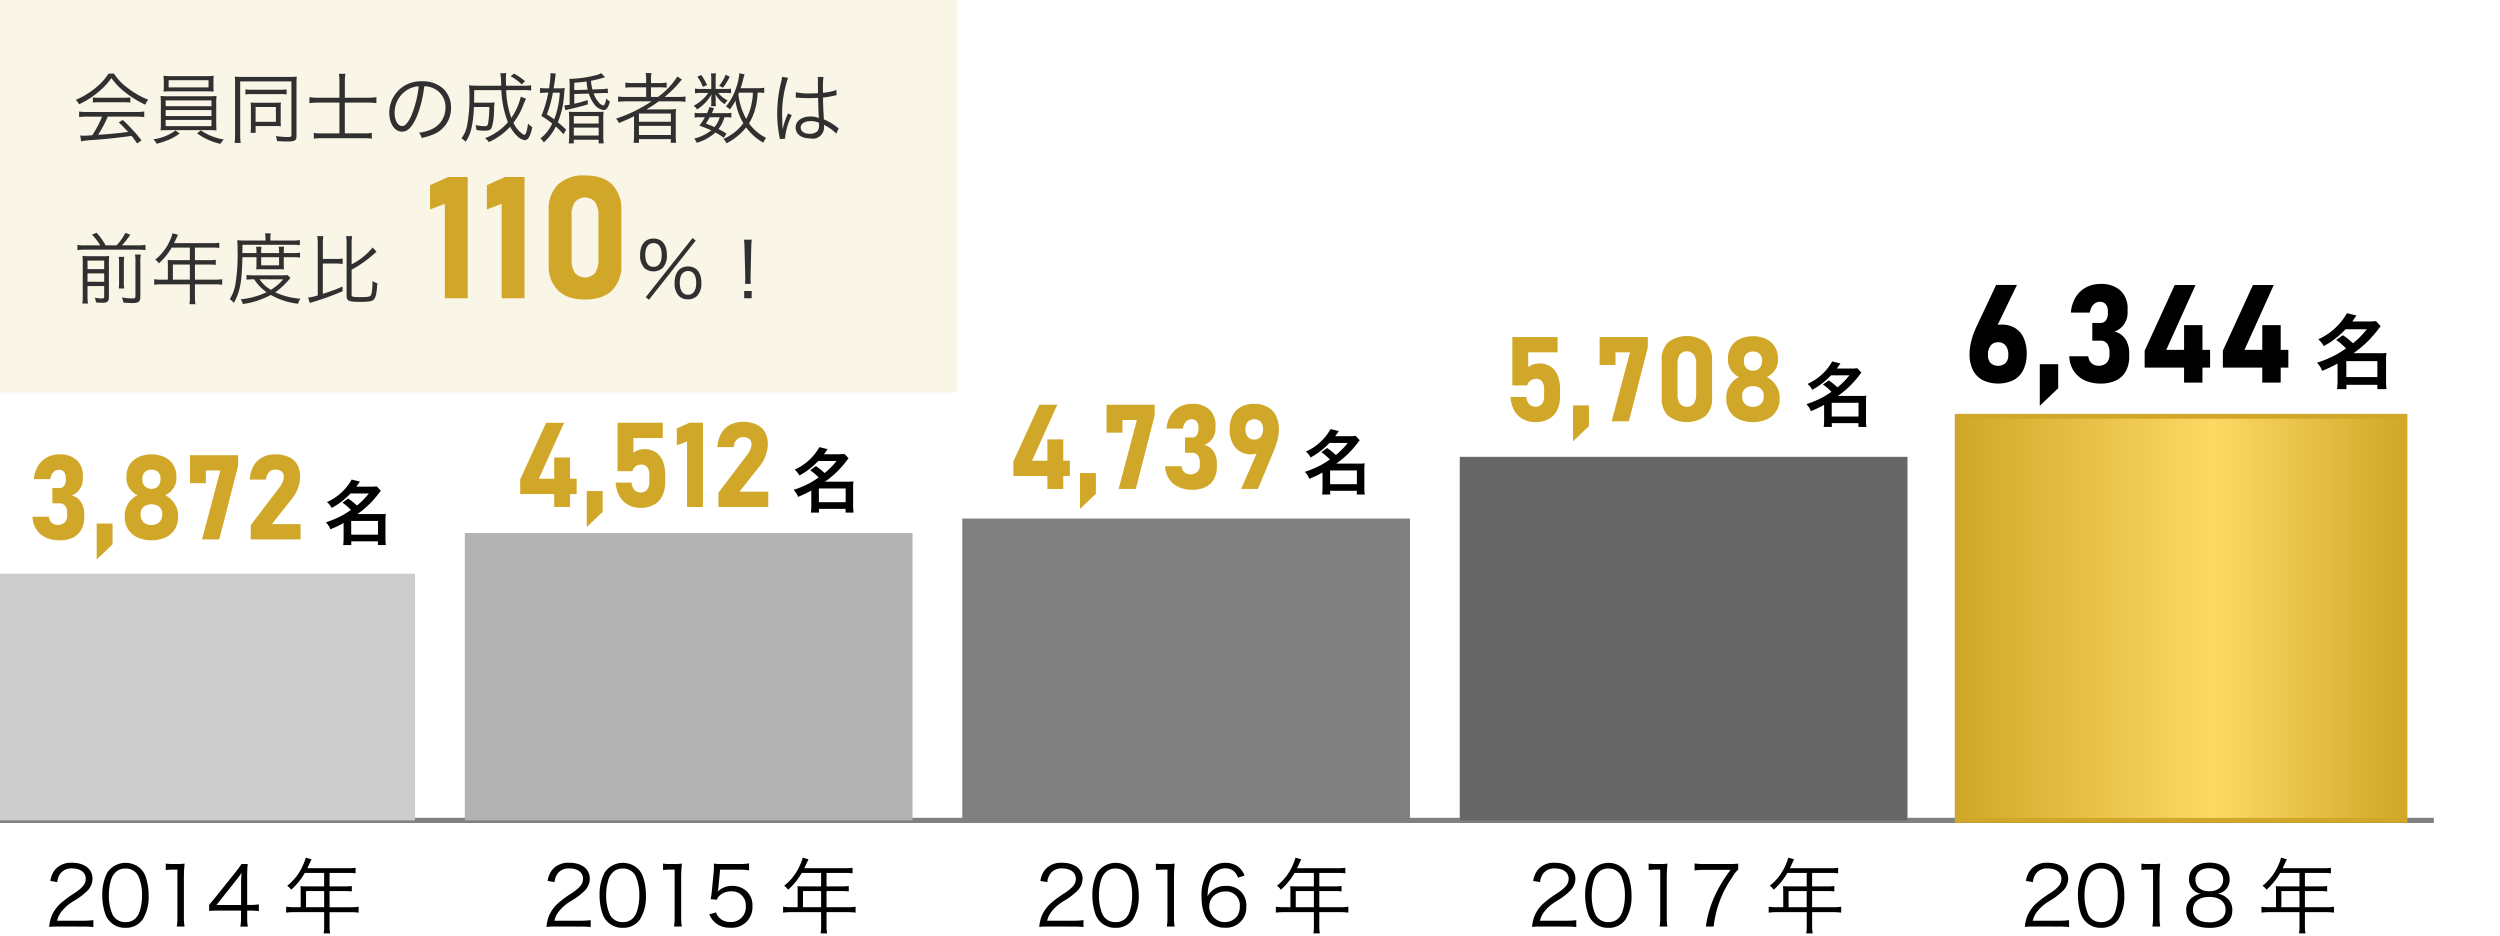 <svg xmlns="http://www.w3.org/2000/svg" xmlns:xlink="http://www.w3.org/1999/xlink" width="577" height="216" viewBox="35 0 577 216"><defs><style>.a,.f,.g{fill:none;}.b{clip-path:url(#a);}.c,.e{fill:#d0a728;}.c{opacity:0.11;}.d{fill:#303030;}.f{stroke:gray;}.f,.g,.h{stroke-miterlimit:10;}.f,.g{stroke-width:1.2px;}.g{stroke:#999;}.h{stroke:#d0a728;stroke-width:1.123px;fill:url(#b);}.i{fill:#666;}.j{fill:gray;}.k{fill:#b3b3b3;}.l{fill:#ccc;}</style><clipPath id="a" transform="translate(20.729 -14.135)"><rect class="a" width="576" height="240.527"/></clipPath><linearGradient id="b" x1="486.727" y1="142.714" x2="590.062" y2="142.714" gradientUnits="userSpaceOnUse"><stop offset="0" stop-color="#d0a728"/><stop offset="0.574" stop-color="#fdd964"/><stop offset="1" stop-color="#d0a728"/></linearGradient></defs><g class="b"><rect class="c" x="27.399" width="228.516" height="90.601"/><path class="d" d="M40.579,31.118a11.958,11.958,0,0,0,2.992,3.187,19.216,19.216,0,0,0,4.914,2.849,3.79,3.79,0,0,0-.694,1.14,24.484,24.484,0,0,1-4.95-3.1,14.789,14.789,0,0,1-2.85-3.045,15.4,15.4,0,0,1-2.671,2.92,19.556,19.556,0,0,1-4.807,3.134,3.569,3.569,0,0,0-.748-1.015,18.671,18.671,0,0,0,4.718-2.9,13.1,13.1,0,0,0,2.832-3.17Zm-6.018,9.936a15.308,15.308,0,0,0-2.031.107V39.879a15.318,15.318,0,0,0,2.031.107H45.529a15.142,15.142,0,0,0,2.031-.107v1.282a15.508,15.508,0,0,0-2.031-.107H39.137a26.862,26.862,0,0,1-2.226,4.2c2.457-.161,4.31-.339,6.944-.659-1.068-1.158-1.388-1.478-2.171-2.208l.925-.57a38.581,38.581,0,0,1,4.31,4.7l-.98.73c-.694-.979-.925-1.282-1.3-1.745-3.17.427-5.86.712-8.637.926a21.576,21.576,0,0,0-3.01.32L32.78,45.4a8.141,8.141,0,0,0,.907.054c.286,0,.286,0,1.888-.107a26.849,26.849,0,0,0,2.262-4.292ZM35.7,36.62a9.332,9.332,0,0,0,1.406.071h5.752a10.7,10.7,0,0,0,1.5-.071v1.193a11.031,11.031,0,0,0-1.5-.071H37.089a10.326,10.326,0,0,0-1.389.071Z" transform="translate(20.729 -14.135)"/><path class="d" d="M55.721,44.954a11.493,11.493,0,0,1-2.565,1.46,20.654,20.654,0,0,1-2.724.908,3.509,3.509,0,0,0-.8-1.032,10.983,10.983,0,0,0,5.146-2.048Zm-4.327-6.731a17.341,17.341,0,0,0-.072-1.941,20.065,20.065,0,0,0,2.013.071h8.9c.89,0,1.478-.018,2.012-.071a17.025,17.025,0,0,0-.071,1.941v4.149l.018.962v.3c0,.125.018.267.053.606a19.468,19.468,0,0,0-2.012-.072h-8.9a19.726,19.726,0,0,0-2.013.072,12.2,12.2,0,0,0,.072-1.87Zm12.144-4.2a8.623,8.623,0,0,0,.071,1.246c-.534-.036-1.193-.054-2.012-.054h-7.6c-.819,0-1.46.018-1.994.054a8.964,8.964,0,0,0,.071-1.246V32.9A10.212,10.212,0,0,0,52,31.616a14.48,14.48,0,0,0,2.03.09h7.55a14.639,14.639,0,0,0,2.03-.09,9.335,9.335,0,0,0-.071,1.282ZM52.5,38.65H63.075V37.3H52.5Zm0,2.28H63.075V39.541H52.5Zm0,2.315H63.075V41.82H52.5Zm.694-10.6v1.656H62.4V32.649Zm7.425,11.575a13.328,13.328,0,0,0,5.307,2.119,3.661,3.661,0,0,0-.766,1,14.491,14.491,0,0,1-5.4-2.422Z" transform="translate(20.729 -14.135)"/><path class="d" d="M68.529,33.415a13.771,13.771,0,0,0-.071-1.6,14.124,14.124,0,0,0,1.691.071H81.137a13.518,13.518,0,0,0,1.638-.071,13.931,13.931,0,0,0-.071,1.62V45.506c0,1.068-.356,1.282-2.173,1.282-.659,0-1.442-.036-2.314-.089a5.438,5.438,0,0,0-.268-1.157,18.091,18.091,0,0,0,2.742.213c.677,0,.837-.071.837-.392V32.917H69.705v12.3a11.066,11.066,0,0,0,.124,1.905H68.423a14.956,14.956,0,0,0,.106-1.905Zm2.387,1.336a7.28,7.28,0,0,0,1.442.088h6.624a7.3,7.3,0,0,0,1.443-.088v1.192a7.439,7.439,0,0,0-1.407-.088H72.34a7.869,7.869,0,0,0-1.424.088Zm8.138,7.5a9,9,0,0,0,.052,1.033,10.818,10.818,0,0,0-1.1-.053H73.266v1.566H72.108a14.015,14.015,0,0,0,.072-1.638V38.882a10.227,10.227,0,0,0-.054-1.087,11.86,11.86,0,0,0,1.193.054h4.488a12.622,12.622,0,0,0,1.3-.054,7.88,7.88,0,0,0-.052,1.069Zm-5.788,0h4.683V38.828H73.266Z" transform="translate(20.729 -14.135)"/><path class="d" d="M92.61,33.023a12.129,12.129,0,0,0-.125-1.852h1.5a12.424,12.424,0,0,0-.125,1.852v3.668h5.271a14.391,14.391,0,0,0,2.013-.124v1.371a14.114,14.114,0,0,0-2-.125H93.856v7.1h4.328a10.478,10.478,0,0,0,1.905-.106v1.335a12.791,12.791,0,0,0-1.905-.107H88.621a12.725,12.725,0,0,0-1.923.107V44.812a12.18,12.18,0,0,0,1.905.106H92.61v-7.1H87.82a16.445,16.445,0,0,0-2.137.125V36.567a15.885,15.885,0,0,0,2.137.124h4.79Z" transform="translate(20.729 -14.135)"/><path class="d" d="M110.44,41.107c-1.033,2.351-2.084,3.419-3.365,3.419-1.692,0-2.956-1.851-2.956-4.344A7.231,7.231,0,0,1,111.74,32.9a6.894,6.894,0,0,1,4.9,1.764,5.958,5.958,0,0,1,1.727,4.344,6.484,6.484,0,0,1-4.078,6.144,13.77,13.77,0,0,1-2.706.819,2.827,2.827,0,0,0-.623-1.193,10.678,10.678,0,0,0,2.974-.837,5.375,5.375,0,0,0,3.151-4.986,4.7,4.7,0,0,0-2.831-4.47,5.128,5.128,0,0,0-2.065-.445A26.731,26.731,0,0,1,110.44,41.107Zm-2.19-6.214a6.155,6.155,0,0,0-2.9,5.306c0,1.71.748,3.028,1.709,3.028.748,0,1.461-.837,2.226-2.582a24.451,24.451,0,0,0,1.62-6.589A5.63,5.63,0,0,0,108.25,34.893Z" transform="translate(20.729 -14.135)"/><path class="d" d="M135.679,36.923c-.054.089-.232.481-.535,1.193a16.265,16.265,0,0,1-2.369,4.345,6.388,6.388,0,0,0,1.8,2.368,1.68,1.68,0,0,0,.766.41c.285,0,.588-.926.8-2.564a4.915,4.915,0,0,0,.961.783,7.514,7.514,0,0,1-.641,2.172c-.285.57-.642.855-1.1.855a3.247,3.247,0,0,1-1.869-1.1,8.66,8.66,0,0,1-1.478-1.994,15.151,15.151,0,0,1-4.933,3.544,3.026,3.026,0,0,0-.872-.909,12.891,12.891,0,0,0,5.289-3.686,22.6,22.6,0,0,1-1.514-7.407h-6.268c0,1.549-.018,2.154-.035,2.9h3.4a8.854,8.854,0,0,0,1.336-.071,17.072,17.072,0,0,0-.125,1.994,13.2,13.2,0,0,1-.534,3.829c-.267.552-.658.712-1.655.712a10.658,10.658,0,0,1-1.871-.16,4.185,4.185,0,0,0-.213-1.157,9.267,9.267,0,0,0,2.1.284c.587,0,.73-.16.855-.944a26.459,26.459,0,0,0,.231-3.49h-3.561a24.8,24.8,0,0,1-.57,4.915,8.4,8.4,0,0,1-1.353,3.116,3.3,3.3,0,0,0-.945-.8,7.267,7.267,0,0,0,1.247-2.671,33.853,33.853,0,0,0,.588-7.479,11.671,11.671,0,0,0-.107-2.083,18.922,18.922,0,0,0,2.173.089h5.253a17.341,17.341,0,0,0-.178-2.885h1.371a7.689,7.689,0,0,0-.09,1.46c0,.321,0,.588.036,1.425h3.882a9.686,9.686,0,0,0,1.905-.107v1.211a14.545,14.545,0,0,0-1.994-.089H131.1a20.924,20.924,0,0,0,1.175,6.41,13.721,13.721,0,0,0,2.191-4.9Zm-.98-3.3a11.827,11.827,0,0,0-2.564-1.887l.765-.623a13.9,13.9,0,0,1,2.547,1.763Z" transform="translate(20.729 -14.135)"/><path class="d" d="M143.02,34.519a10.707,10.707,0,0,0,1.585-.071c-.036.267-.071.658-.142,1.531a19.805,19.805,0,0,1-1.443,6.375,24.772,24.772,0,0,1,1.906,1.709l-.606,1.069a16.826,16.826,0,0,0-1.762-1.781A12.25,12.25,0,0,1,139.779,47a3.528,3.528,0,0,0-.783-.907,9.351,9.351,0,0,0,2.725-3.455,22.41,22.41,0,0,0-2.511-1.745,26.009,26.009,0,0,0,1.6-5.378h-.391a13.344,13.344,0,0,0-1.5.089V34.43a8.9,8.9,0,0,0,1.567.089h.5a24.115,24.115,0,0,0,.339-3.152v-.356l1.229.107c-.054.285-.072.356-.143.944-.107.819-.179,1.335-.356,2.457Zm-1.139,1a27.958,27.958,0,0,1-1.389,5.022,16.743,16.743,0,0,1,1.674,1.139,12.978,12.978,0,0,0,.729-2.3,19.32,19.32,0,0,0,.571-3.864Zm4.932.321v2.226a22.306,22.306,0,0,0,3.1-.855l.019,1.015c-1.336.409-2.8.783-4.364,1.139-.338.072-.5.125-.8.214l-.268-1.139a7.084,7.084,0,0,0,1.247-.143V34.109a13.937,13.937,0,0,0-.071-1.762,27.2,27.2,0,0,0,6.125-.855,3.881,3.881,0,0,0,1.229-.481l.89.944a26.422,26.422,0,0,1-3.259.819A13.094,13.094,0,0,0,151,34.786l1.977-.071a9.231,9.231,0,0,0,1.548-.16l.054,1.086a5.466,5.466,0,0,0-.819-.036c-.267,0-.534,0-.7.018l-1.78.071a6.357,6.357,0,0,0,1.157,2.048,2.074,2.074,0,0,0,1.051.73c.16,0,.284-.124.392-.427a4.731,4.731,0,0,0,.338-1.193,2.734,2.734,0,0,0,.837.73c-.427,1.442-.82,1.959-1.514,1.959a3.415,3.415,0,0,1-2.315-1.639,7.986,7.986,0,0,1-1.068-2.172Zm-1.175,6.054a17.44,17.44,0,0,0-.072-1.976,18.75,18.75,0,0,0,1.924.053h4.166c1.033,0,1.336-.018,1.924-.053a16.909,16.909,0,0,0-.071,1.976V45.4a11.134,11.134,0,0,0,.106,1.834H152.44v-.855h-5.734v.855h-1.175a11.152,11.152,0,0,0,.107-1.834Zm1.068.748h5.734V40.93h-5.734Zm0,2.778h5.734V43.583h-5.734Zm3.205-10.595a12.292,12.292,0,0,1-.267-1.888c-1.05.143-1.5.2-2.831.285v1.71Z" transform="translate(20.729 -14.135)"/><path class="d" d="M158.892,37.528a15.268,15.268,0,0,0-1.959.107V36.407a12.3,12.3,0,0,0,1.976.106H163.4V34.288H160.53a13.791,13.791,0,0,0-1.924.088V33.2a12.072,12.072,0,0,0,1.942.107H163.4v-.623a10.955,10.955,0,0,0-.107-1.692h1.336a8.425,8.425,0,0,0-.107,1.692v.623h1.656a12.791,12.791,0,0,0,1.959-.107v1.175a12.6,12.6,0,0,0-1.906-.088h-1.709v2.225h1.6a17.135,17.135,0,0,0,4.487-4.719l1.051.695c-.214.232-.32.356-.552.641a25.068,25.068,0,0,1-3.454,3.383h2.92a12.481,12.481,0,0,0,1.905-.106v1.228a15.646,15.646,0,0,0-1.959-.107h-4.2c-1.014.73-1.816,1.247-2.867,1.888.944-.036,1.354-.036,1.853-.036h3.062c.855,0,1.318-.018,1.941-.071a13.757,13.757,0,0,0-.071,1.959v3.989a12.064,12.064,0,0,0,.089,1.834H169.1v-.837h-7.355v.837h-1.247a12.863,12.863,0,0,0,.108-1.834V42.23c0-.375,0-.837.017-1.283-1.015.534-1.994.962-3.49,1.585a3.834,3.834,0,0,0-.694-1.015,33.775,33.775,0,0,0,8.209-3.989Zm2.849,4.7h7.372V40.342h-7.372Zm0,3.062h7.372v-2.1h-7.372Z" transform="translate(20.729 -14.135)"/><path class="d" d="M181.8,34.662a6.265,6.265,0,0,0,1.193-.072v1.069a6.725,6.725,0,0,0-1.211-.072h-1.745a6.935,6.935,0,0,0,2.173,1.746,3.438,3.438,0,0,0-.694.854,6.935,6.935,0,0,1-2.138-2.315,8.437,8.437,0,0,1,.071,1.033v1a3.356,3.356,0,0,0,.072.748H178.36a3.241,3.241,0,0,0,.072-.73v-1a8.222,8.222,0,0,1,.071-1.033,9.753,9.753,0,0,1-3.348,3.508,3.29,3.29,0,0,0-.783-.855,10.074,10.074,0,0,0,2.635-2.03,6.483,6.483,0,0,0,.713-.926h-1.639a7.291,7.291,0,0,0-1.406.089v-1.1a7.383,7.383,0,0,0,1.442.09h2.315V32.275a6.4,6.4,0,0,0-.089-1.193h1.193a6.048,6.048,0,0,0-.09,1.193v2.387Zm-.481,11.289a11.781,11.781,0,0,0-1.941-1.229,10.9,10.9,0,0,1-4.309,2.369,3.593,3.593,0,0,0-.57-.98,10.182,10.182,0,0,0,3.918-1.887c-.8-.374-1.282-.57-2.725-1.1a15.393,15.393,0,0,0,1.265-1.923h-1.087a5.886,5.886,0,0,0-1.264.089V40.164a5.655,5.655,0,0,0,1.264.089h1.585a7.833,7.833,0,0,0,.534-1.407l1.069.249c-.232.588-.3.766-.481,1.158h3.241a5.468,5.468,0,0,0,1.246-.089v1.122a6.067,6.067,0,0,0-1.282-.089h-.338a7,7,0,0,1-1.353,2.724,15.452,15.452,0,0,1,1.851,1.051Zm-5.2-14.513a12.427,12.427,0,0,1,1.335,2.351l-.962.392a8.957,8.957,0,0,0-1.281-2.333Zm1.977,9.759c-.285.5-.464.765-.908,1.46.96.374,1.3.5,1.976.819a5.75,5.75,0,0,0,1.211-2.279Zm4.593-9.367a13.462,13.462,0,0,1-1.548,2.546l-.891-.445a8.511,8.511,0,0,0,1.478-2.546Zm7.96,3.775a7.214,7.214,0,0,0-1.513-.089,16.122,16.122,0,0,1-.606,3.882A11.8,11.8,0,0,1,187.14,42.6a11.019,11.019,0,0,0,3.953,3.365,4.613,4.613,0,0,0-.659,1.1,12.516,12.516,0,0,1-3.954-3.526,13.965,13.965,0,0,1-4.523,3.668,3.53,3.53,0,0,0-.729-1,11.5,11.5,0,0,0,4.611-3.633,13.807,13.807,0,0,1-1.834-5.235,10.314,10.314,0,0,1-1.3,2.066,2.732,2.732,0,0,0-.89-.694,12.051,12.051,0,0,0,2.19-3.847,13.785,13.785,0,0,0,.908-3.829l1.211.267a11.078,11.078,0,0,0-.32,1.123c-.232.872-.357,1.371-.588,2.065h3.775a8.216,8.216,0,0,0,1.656-.106Zm-5.8-.089c-.072.16-.072.2-.16.392a15.341,15.341,0,0,0,1.8,5.662,12.351,12.351,0,0,0,1.335-3.988,12.282,12.282,0,0,0,.214-2.066Z" transform="translate(20.729 -14.135)"/><path class="d" d="M196.155,32.1a25.394,25.394,0,0,0-1.371,8.352c0,.623.035,1.674.071,2.493,0,.142,0,.178.018.5v.339l.071.017A15.869,15.869,0,0,1,196,40.663a2.563,2.563,0,0,0,.143-.357l.872.41a15.375,15.375,0,0,0-1.532,5.057,1.917,1.917,0,0,0,.036.356l-1.264.125c-.019-.16-.036-.25-.107-.659a28.305,28.305,0,0,1-.5-5.289,30.189,30.189,0,0,1,.926-7.318,8.61,8.61,0,0,0,.2-1.122Zm1.8,3.312a12.32,12.32,0,0,0,3.206.285c.694,0,1.175-.018,1.905-.053-.017-1.674-.017-1.674-.017-3.027a3.993,3.993,0,0,0-.054-.73h1.335a18.236,18.236,0,0,0-.124,2.8c0,.2,0,.481.018.873a12.129,12.129,0,0,0,3.081-.659l.052,1.211c-.035,0-.035,0-1.246.249a17.042,17.042,0,0,1-1.887.285c.017,1.763.053,2.671.2,5.039a12.937,12.937,0,0,1,2.974,1.745c.213.143.249.179.445.3l-.553,1.247a9.625,9.625,0,0,0-2.528-1.852,1.219,1.219,0,0,1-.178-.107,1.138,1.138,0,0,0-.16-.107,2.6,2.6,0,0,1,.035.463,2.609,2.609,0,0,1-3.187,2.707c-2.066,0-3.366-.98-3.366-2.529,0-1.478,1.407-2.528,3.383-2.528a5.022,5.022,0,0,1,1.977.356c-.053-.374-.124-2.048-.178-4.648-.8.036-1.354.053-2.03.053-.73,0-1.389-.017-2.012-.053a4.627,4.627,0,0,0-.57-.036,2.773,2.773,0,0,0-.3-.017.811.811,0,0,0-.178-.018h-.071Zm3.419,6.678c-1.389,0-2.3.588-2.3,1.478,0,.873.819,1.442,2.066,1.442a2.451,2.451,0,0,0,1.816-.623A2.083,2.083,0,0,0,203.3,43c0-.124-.018-.534-.018-.534A4.6,4.6,0,0,0,201.372,42.087Z" transform="translate(20.729 -14.135)"/><path class="d" d="M37.409,70.76A13.591,13.591,0,0,0,35.5,68.285l1.068-.427a14.1,14.1,0,0,1,2.067,2.9h2.546A12.056,12.056,0,0,0,43.2,67.876l1.14.427a19.457,19.457,0,0,1-1.924,2.457h3.65a11.629,11.629,0,0,0,1.782-.106v1.21a12.287,12.287,0,0,0-1.782-.106H33.919a12.775,12.775,0,0,0-1.78.106v-1.21a8.979,8.979,0,0,0,1.78.106ZM34.472,82.3a11.613,11.613,0,0,0,.106,1.888h-1.3a13.431,13.431,0,0,0,.089-1.923V74.785a15.514,15.514,0,0,0-.053-1.585,17.086,17.086,0,0,0,1.727.072h2.8a10.149,10.149,0,0,0,1.62-.072c-.035.409-.053.873-.053,1.887v7.551c0,1.068-.339,1.371-1.5,1.371-.374,0-.8-.018-1.477-.071a5.006,5.006,0,0,0-.286-1.1,8.356,8.356,0,0,0,1.549.178c.517,0,.623-.089.623-.463V80.163H34.472Zm3.845-6.054V74.286H34.472v1.959Zm0,2.921V77.242H34.472v1.924Zm4.63-5.752a8.917,8.917,0,0,0-.089,1.673V78.7a11.357,11.357,0,0,0,.072,2.012H41.684a15,15,0,0,0,.071-1.994V75.087a9.756,9.756,0,0,0-.09-1.673Zm3.829-.535a10.135,10.135,0,0,0-.107,1.924v7.71c0,1.247-.374,1.567-1.834,1.567-.606,0-1.193-.036-2.083-.107a4.463,4.463,0,0,0-.339-1.193,14.222,14.222,0,0,0,2.3.232c.694,0,.818-.072.818-.534V74.767a9.4,9.4,0,0,0-.106-1.888Z" transform="translate(20.729 -14.135)"/><path class="d" d="M53.014,75.177a10.04,10.04,0,0,0-.053-1.051c.374.036.766.053,1.264.053h3.864v-2.9H53.9a14.63,14.63,0,0,1-2.956,3.633,2.8,2.8,0,0,0-.854-.855,11.615,11.615,0,0,0,3.561-4.79,7.109,7.109,0,0,0,.446-1.3l1.263.356c-.071.142-.124.267-.231.481l-.677,1.442h8.833a9.378,9.378,0,0,0,1.6-.089v1.211a9.765,9.765,0,0,0-1.6-.089H59.265v2.9h3.222a9.533,9.533,0,0,0,1.585-.089v1.176a12.744,12.744,0,0,0-1.567-.072h-3.24v3.491h4.487a12,12,0,0,0,1.8-.107V79.86a12.865,12.865,0,0,0-1.8-.107H59.265v2.938a8.128,8.128,0,0,0,.124,1.656H57.982a7.926,7.926,0,0,0,.107-1.656V79.753H51.661a12.881,12.881,0,0,0-1.8.107V78.578a12.351,12.351,0,0,0,1.8.107h1.353Zm5.075,3.508V75.194H54.172v3.491Z" transform="translate(20.729 -14.135)"/><path class="d" d="M70.221,73.5c-.124,5.769-.516,7.871-1.977,10.56a3.578,3.578,0,0,0-.943-.873,9.457,9.457,0,0,0,1.264-3.223A42,42,0,0,0,69.1,71.74a20.454,20.454,0,0,0-.072-2.173c.57.054,1.14.089,1.834.089h4.683V69.14a5.768,5.768,0,0,0-.107-1.158h1.318a6.849,6.849,0,0,0-.089,1.158v.516h4.879a12.55,12.55,0,0,0,1.941-.106v1.175a13.213,13.213,0,0,0-1.851-.089h-11.4l-.018,1.905h3.241v-.285a7.322,7.322,0,0,0-.071-1.175h1.228a7.819,7.819,0,0,0-.071,1.157v.3H78.68v-.285a10.544,10.544,0,0,0-.072-1.175h1.229a7.035,7.035,0,0,0-.071,1.193v.267H81.9a9.323,9.323,0,0,0,1.62-.089v1.14A9.33,9.33,0,0,0,81.9,73.5H79.766v1.745a9.414,9.414,0,0,0,.053,1.068,9.593,9.593,0,0,0-1.158-.035H74.69a10.693,10.693,0,0,0-1.282.035,10.346,10.346,0,0,0,.054-1.068V73.5ZM81.3,78.311c-.214.231-.3.32-.606.676a16.084,16.084,0,0,1-2.884,2.6,15.754,15.754,0,0,0,5.8,1.478,4.372,4.372,0,0,0-.534,1.175,16.509,16.509,0,0,1-6.3-2.03,19.293,19.293,0,0,1-6.463,2.1,3.546,3.546,0,0,0-.5-1.1A18.14,18.14,0,0,0,75.8,81.587,10.982,10.982,0,0,1,72.928,78.6a11.041,11.041,0,0,0-1.763.089v-1.1a10.758,10.758,0,0,0,1.8.088h6.464a10.977,10.977,0,0,0,1.228-.053Zm-7.123.285a7.866,7.866,0,0,0,2.618,2.421A11.848,11.848,0,0,0,79.641,78.6Zm.374-3.223H78.68V73.5H74.548Z" transform="translate(20.729 -14.135)"/><path class="d" d="M88.781,81.943a38.6,38.6,0,0,0,4.541-1.673l.018,1.085A59.628,59.628,0,0,1,86.7,83.777a8.079,8.079,0,0,0-.926.3l-.392-1.264a11.01,11.01,0,0,0,2.226-.5V70.422a12.57,12.57,0,0,0-.107-1.78h1.39a11.582,11.582,0,0,0-.108,1.78V73.9h2.974a7.51,7.51,0,0,0,1.6-.107V75.07a9.132,9.132,0,0,0-1.6-.107H88.781Zm6.643.214c0,.481.284.552,2.012.552,1.656,0,2.155-.071,2.368-.356.285-.356.41-1.353.445-3.366a3.568,3.568,0,0,0,1.122.517c-.16,2.226-.339,3.152-.766,3.686-.374.48-1.1.623-3.187.623-2.636,0-3.152-.231-3.152-1.407V70.422a10.65,10.65,0,0,0-.107-1.78H95.53a12.42,12.42,0,0,0-.106,1.78v4.719a14.812,14.812,0,0,0,4.843-3.882l.908.962c-.284.249-.427.374-.658.57a25.008,25.008,0,0,1-5.093,3.579Z" transform="translate(20.729 -14.135)"/><path class="e" d="M122.215,82.976h-5.278v-21.8l-3.409,1.29v-5.6l4.18-1.887h4.507Z" transform="translate(20.729 -14.135)"/><path class="e" d="M135.33,82.976h-5.277v-21.8l-3.409,1.29v-5.6l4.179-1.887h4.507Z" transform="translate(20.729 -14.135)"/><path class="e" d="M143.053,81.156a7.835,7.835,0,0,1-2.138-5.845V62.581a7.806,7.806,0,0,1,2.147-5.864,8.577,8.577,0,0,1,6.23-2.09q4.1,0,6.24,2.08a7.821,7.821,0,0,1,2.138,5.874v12.73a7.8,7.8,0,0,1-2.148,5.864q-2.146,2.091-6.23,2.09Q145.191,83.265,143.053,81.156Zm8.589-4.064a5.478,5.478,0,0,0,.752-3.129V63.929a5.484,5.484,0,0,0-.752-3.13,3.082,3.082,0,0,0-4.7,0,5.492,5.492,0,0,0-.751,3.13V73.963a5.487,5.487,0,0,0,.751,3.129,3.08,3.08,0,0,0,4.7,0Z" transform="translate(20.729 -14.135)"/><path class="d" d="M162.987,75.978a4.117,4.117,0,0,1-.979-2.992c0-2.386,1.139-3.793,3.1-3.793,1.941,0,3.08,1.39,3.08,3.793a4.112,4.112,0,0,1-.978,2.992,3.181,3.181,0,0,1-4.221,0Zm.214-2.992c0,1.745.694,2.743,1.905,2.743,1.194,0,1.888-1,1.888-2.743,0-1.762-.677-2.742-1.888-2.742C163.878,70.244,163.2,71.241,163.2,72.986Zm10.9-3.9.748.57L164.056,83.314l-.748-.587Zm-3.152,13.338a4.112,4.112,0,0,1-.979-2.991c0-2.387,1.139-3.793,3.1-3.793s3.08,1.388,3.08,3.81a4.091,4.091,0,0,1-.979,2.974,2.964,2.964,0,0,1-2.1.8A2.9,2.9,0,0,1,170.947,82.424Zm.214-2.991c0,1.745.694,2.742,1.905,2.742,1.193,0,1.888-1,1.888-2.742,0-1.764-.677-2.743-1.888-2.743C171.838,76.69,171.161,77.688,171.161,79.433Z" transform="translate(20.729 -14.135)"/><path class="d" d="M186.231,79.646c.036-.552.036-.676.036-1.264v-.641l-.161-6.34c-.017-.747-.036-1.281-.107-1.958h1.764c-.054.677-.09,1.211-.108,1.958l-.142,6.34c-.018.748-.018.748-.018.819,0,.32.018.641.054,1.086Zm-.2,3.33V81.3h1.728v1.674Z" transform="translate(20.729 -14.135)"/><line class="f" x1="0.6" y1="189.342" x2="610.559" y2="189.342"/><line class="g" x1="0.6" y1="189.342" x2="0.6" y2="186.402"/><line class="f" x1="610.559" y1="189.342" x2="610.559" y2="186.402"/><line class="g" x1="0.6" y1="189.342" x2="0.6" y2="71.742"/><line class="g" x1="0.6" y1="189.342" x2="18.54" y2="189.342"/><line class="g" x1="0.6" y1="174.642" x2="18.54" y2="174.642"/><line class="g" x1="0.6" y1="159.942" x2="18.54" y2="159.942"/><line class="g" x1="0.6" y1="145.242" x2="18.54" y2="145.242"/><line class="g" x1="0.6" y1="130.542" x2="18.54" y2="130.542"/><line class="g" x1="0.6" y1="115.842" x2="18.54" y2="115.842"/><line class="g" x1="0.6" y1="101.142" x2="18.54" y2="101.142"/><line class="g" x1="0.6" y1="86.442" x2="18.54" y2="86.442"/><line class="g" x1="0.6" y1="71.742" x2="18.54" y2="71.742"/><rect class="h" x="486.727" y="96.086" width="103.334" height="93.257"/><rect class="i" x="371.911" y="105.435" width="103.334" height="83.908"/><rect class="j" x="257.095" y="119.679" width="103.334" height="69.663"/><rect class="k" x="142.279" y="123.016" width="103.334" height="66.326"/><rect class="l" x="27.463" y="132.424" width="103.334" height="56.918"/><path d="M27.716,227.984a13.6,13.6,0,0,0-2.09.095,8.724,8.724,0,0,1,.551-2.508,8.332,8.332,0,0,1,2.469-3.267,25.906,25.906,0,0,1,2.907-2.09c1.881-1.273,2.508-2.109,2.508-3.267,0-1.444-1.216-2.375-3.154-2.375a3.143,3.143,0,0,0-2.755,1.235,3.864,3.864,0,0,0-.665,1.919l-1.595-.266a5.166,5.166,0,0,1,1.2-2.736,4.853,4.853,0,0,1,3.818-1.463c2.868,0,4.711,1.444,4.711,3.686a3.969,3.969,0,0,1-1.12,2.7,15,15,0,0,1-3.229,2.45,10.354,10.354,0,0,0-2.737,2.337,5.333,5.333,0,0,0-1.083,2.2H33.51a16.573,16.573,0,0,0,2.317-.133v1.6a21.36,21.36,0,0,0-2.336-.114Z" transform="translate(20.729 -14.135)"/><path d="M39.742,226.92a4.717,4.717,0,0,1-1.139-1.748,13.117,13.117,0,0,1-.722-4.388,11.107,11.107,0,0,1,1.1-5.167,5.09,5.09,0,0,1,7.733-.988,4.786,4.786,0,0,1,1.139,1.748,13.078,13.078,0,0,1,.722,4.407,9.9,9.9,0,0,1-1.33,5.49,4.642,4.642,0,0,1-4.027,2A4.742,4.742,0,0,1,39.742,226.92Zm1.1-11.36a3.883,3.883,0,0,0-.856,1.387,11.8,11.8,0,0,0-.589,3.837,10.483,10.483,0,0,0,.894,4.522,3.236,3.236,0,0,0,2.944,1.653,3.168,3.168,0,0,0,2.337-.894,3.737,3.737,0,0,0,.893-1.481,11.811,11.811,0,0,0,.589-3.838,10.776,10.776,0,0,0-.855-4.426,3.211,3.211,0,0,0-2.983-1.729A3.09,3.09,0,0,0,40.845,215.56Z" transform="translate(20.729 -14.135)"/><path d="M52.529,213.451a9.209,9.209,0,0,0,1.577.095h1.2a10.818,10.818,0,0,0,1.577-.095,31.174,31.174,0,0,0-.171,3.154v9.232a12.122,12.122,0,0,0,.152,2.147h-1.8a11.985,11.985,0,0,0,.152-2.147v-11H54.183a11.489,11.489,0,0,0-1.654.114Z" transform="translate(20.729 -14.135)"/><path d="M62.543,222.95c.4-.456.836-.988,1.234-1.463l4.807-6a21.827,21.827,0,0,0,1.425-1.938h1.425a31.481,31.481,0,0,0-.115,3.211v6.231h.722a12.761,12.761,0,0,0,1.976-.133v1.577a13.015,13.015,0,0,0-1.995-.133h-.7v1.634a10.8,10.8,0,0,0,.153,2.051H69.743a11.114,11.114,0,0,0,.151-2.051V224.3H64.8c-1.065,0-1.634.019-2.261.076Zm7.371-4.768a23.349,23.349,0,0,1,.113-2.584c-.4.57-.874,1.2-1.424,1.9l-4.37,5.509h5.681Z" transform="translate(20.729 -14.135)"/><path d="M83.67,219.777a10.513,10.513,0,0,0-.057-1.12c.4.037.818.056,1.349.056h4.123v-3.1H84.62a15.626,15.626,0,0,1-3.153,3.875,2.99,2.99,0,0,0-.912-.911,12.379,12.379,0,0,0,3.8-5.111,7.465,7.465,0,0,0,.475-1.386l1.349.379c-.076.152-.133.286-.247.514l-.722,1.538h9.423a9.972,9.972,0,0,0,1.71-.095v1.292a10.393,10.393,0,0,0-1.71-.095H90.338v3.1h3.438a10.4,10.4,0,0,0,1.692-.094v1.254A13.521,13.521,0,0,0,93.8,219.8H90.338v3.724h4.788a12.768,12.768,0,0,0,1.918-.114v1.367a13.86,13.86,0,0,0-1.918-.113H90.338v3.134a8.581,8.581,0,0,0,.134,1.767h-1.5a8.528,8.528,0,0,0,.114-1.767V224.66H82.227a13.845,13.845,0,0,0-1.919.113v-1.367a13.129,13.129,0,0,0,1.919.114H83.67Zm5.415,3.743V219.8h-4.18v3.724Z" transform="translate(20.729 -14.135)"/><path d="M142.49,227.984a13.608,13.608,0,0,0-2.09.095,8.724,8.724,0,0,1,.551-2.508,8.345,8.345,0,0,1,2.47-3.267,25.839,25.839,0,0,1,2.906-2.09c1.881-1.273,2.508-2.109,2.508-3.267,0-1.444-1.216-2.375-3.153-2.375a3.142,3.142,0,0,0-2.755,1.235,3.844,3.844,0,0,0-.665,1.919l-1.6-.266a5.166,5.166,0,0,1,1.2-2.736,4.857,4.857,0,0,1,3.819-1.463c2.868,0,4.711,1.444,4.711,3.686a3.966,3.966,0,0,1-1.121,2.7,15,15,0,0,1-3.229,2.45,10.346,10.346,0,0,0-2.736,2.337,5.32,5.32,0,0,0-1.083,2.2h6.06a16.588,16.588,0,0,0,2.318-.133v1.6a21.36,21.36,0,0,0-2.336-.114Z" transform="translate(20.729 -14.135)"/><path d="M154.517,226.92a4.719,4.719,0,0,1-1.14-1.748,13.117,13.117,0,0,1-.722-4.388,11.106,11.106,0,0,1,1.1-5.167,5.089,5.089,0,0,1,7.732-.988,4.8,4.8,0,0,1,1.14,1.748,13.1,13.1,0,0,1,.722,4.407,9.9,9.9,0,0,1-1.331,5.49,4.642,4.642,0,0,1-4.027,2A4.74,4.74,0,0,1,154.517,226.92Zm1.1-11.36a3.88,3.88,0,0,0-.855,1.387,11.774,11.774,0,0,0-.589,3.837,10.5,10.5,0,0,0,.893,4.522,3.237,3.237,0,0,0,2.945,1.653,3.169,3.169,0,0,0,2.337-.894,3.735,3.735,0,0,0,.892-1.481,11.785,11.785,0,0,0,.589-3.838,10.777,10.777,0,0,0-.854-4.426,3.212,3.212,0,0,0-2.984-1.729A3.093,3.093,0,0,0,155.619,215.56Z" transform="translate(20.729 -14.135)"/><path d="M167.3,213.451a9.2,9.2,0,0,0,1.577.095h1.2a10.81,10.81,0,0,0,1.577-.095,31.174,31.174,0,0,0-.171,3.154v9.232a12.021,12.021,0,0,0,.153,2.147H169.83a11.985,11.985,0,0,0,.152-2.147v-11h-1.025a11.475,11.475,0,0,0-1.653.114Z" transform="translate(20.729 -14.135)"/><path d="M180.072,219.056a5.482,5.482,0,0,1-.152.854,4.62,4.62,0,0,1,3.324-1.31,4.767,4.767,0,0,1,3.42,1.292,4.406,4.406,0,0,1,1.272,3.343,4.738,4.738,0,0,1-5.128,5.015,5.141,5.141,0,0,1-3.629-1.291,5.927,5.927,0,0,1-1.2-1.787l1.558-.455a2.87,2.87,0,0,0,.607,1.1,3.533,3.533,0,0,0,2.7,1.121,3.389,3.389,0,0,0,3.551-3.628,3.187,3.187,0,0,0-3.324-3.457,3.941,3.941,0,0,0-2.488.8,2.438,2.438,0,0,0-.874,1.14l-1.425-.133a15.138,15.138,0,0,0,.285-1.957l.418-4.293c.038-.551.057-.779.057-1.14a7.6,7.6,0,0,0-.038-.817,12.907,12.907,0,0,0,2.013.095h3.915a12.587,12.587,0,0,0,2.222-.151v1.614a13.177,13.177,0,0,0-2.222-.152h-4.465Z" transform="translate(20.729 -14.135)"/><path d="M198.368,219.777a10.256,10.256,0,0,0-.057-1.12c.4.037.818.056,1.349.056h4.123v-3.1h-4.465a15.6,15.6,0,0,1-3.153,3.875,2.99,2.99,0,0,0-.912-.911,12.39,12.39,0,0,0,3.8-5.111,7.452,7.452,0,0,0,.474-1.386l1.349.379c-.076.152-.133.286-.247.514l-.722,1.538h9.423a9.972,9.972,0,0,0,1.71-.095v1.292a10.393,10.393,0,0,0-1.71-.095h-4.294v3.1h3.439a10.4,10.4,0,0,0,1.691-.094v1.254a13.521,13.521,0,0,0-1.672-.077h-3.458v3.724h4.788a12.759,12.759,0,0,0,1.918-.114v1.367a13.85,13.85,0,0,0-1.918-.113h-4.788v3.134a8.581,8.581,0,0,0,.134,1.767h-1.5a8.458,8.458,0,0,0,.114-1.767V224.66h-6.858a13.855,13.855,0,0,0-1.919.113v-1.367a13.138,13.138,0,0,0,1.919.114h1.443Zm5.415,3.743V219.8H199.6v3.724Z" transform="translate(20.729 -14.135)"/><path d="M256.226,227.984a13.608,13.608,0,0,0-2.09.095,8.724,8.724,0,0,1,.551-2.508,8.345,8.345,0,0,1,2.47-3.267,25.73,25.73,0,0,1,2.906-2.09c1.881-1.273,2.508-2.109,2.508-3.267,0-1.444-1.216-2.375-3.154-2.375a3.141,3.141,0,0,0-2.754,1.235,3.854,3.854,0,0,0-.665,1.919l-1.6-.266a5.166,5.166,0,0,1,1.2-2.736,4.856,4.856,0,0,1,3.818-1.463c2.869,0,4.712,1.444,4.712,3.686a3.969,3.969,0,0,1-1.12,2.7,15.035,15.035,0,0,1-3.231,2.45,10.355,10.355,0,0,0-2.735,2.337,5.32,5.32,0,0,0-1.083,2.2h6.06a16.588,16.588,0,0,0,2.318-.133v1.6a21.367,21.367,0,0,0-2.337-.114Z" transform="translate(20.729 -14.135)"/><path d="M268.253,226.92a4.719,4.719,0,0,1-1.14-1.748,13.117,13.117,0,0,1-.721-4.388,11.107,11.107,0,0,1,1.1-5.167,5.09,5.09,0,0,1,7.733-.988,4.77,4.77,0,0,1,1.138,1.748,13.053,13.053,0,0,1,.723,4.407,9.9,9.9,0,0,1-1.33,5.49,4.642,4.642,0,0,1-4.028,2A4.737,4.737,0,0,1,268.253,226.92Zm1.1-11.36a3.877,3.877,0,0,0-.854,1.387,11.774,11.774,0,0,0-.589,3.837,10.5,10.5,0,0,0,.893,4.522,3.238,3.238,0,0,0,2.945,1.653,3.165,3.165,0,0,0,2.336-.894,3.726,3.726,0,0,0,.893-1.481,11.785,11.785,0,0,0,.589-3.838,10.759,10.759,0,0,0-.855-4.426,3.21,3.21,0,0,0-2.983-1.729A3.1,3.1,0,0,0,269.354,215.56Z" transform="translate(20.729 -14.135)"/><path d="M281.04,213.451a9.2,9.2,0,0,0,1.576.095h1.2a10.8,10.8,0,0,0,1.577-.095,31.16,31.16,0,0,0-.17,3.154v9.232a12.028,12.028,0,0,0,.152,2.147h-1.806a11.886,11.886,0,0,0,.153-2.147v-11h-1.027a11.481,11.481,0,0,0-1.652.114Z" transform="translate(20.729 -14.135)"/><path d="M300,216.7a3.617,3.617,0,0,0-.665-1.2,2.9,2.9,0,0,0-2.261-.95,3.467,3.467,0,0,0-3.286,2.356,10.686,10.686,0,0,0-.8,4.084,3.983,3.983,0,0,1,.949-1.216,4.522,4.522,0,0,1,3.211-1.158,4.415,4.415,0,0,1,4.768,4.749,4.641,4.641,0,0,1-4.977,4.882,5.105,5.105,0,0,1-3.438-1.2c-1.235-1.139-1.919-3.267-1.919-5.965a10.14,10.14,0,0,1,1.443-5.737,4.775,4.775,0,0,1,4.01-2.071,5.031,5.031,0,0,1,2.887.8,4.816,4.816,0,0,1,1.595,2.128Zm-3.059,3.192a3.84,3.84,0,0,0-2.621,1.082,3.325,3.325,0,0,0-.95,2.413,3.6,3.6,0,0,0,6.554,2.032,4.093,4.093,0,0,0,.494-2.013A3.172,3.172,0,0,0,296.942,219.892Z" transform="translate(20.729 -14.135)"/><path d="M312.1,219.777a10.79,10.79,0,0,0-.056-1.12c.4.037.816.056,1.348.056h4.123v-3.1h-4.464a15.629,15.629,0,0,1-3.154,3.875,2.99,2.99,0,0,0-.912-.911,12.379,12.379,0,0,0,3.8-5.111,7.478,7.478,0,0,0,.476-1.386l1.348.379c-.076.152-.133.286-.247.514l-.721,1.538h9.421a9.978,9.978,0,0,0,1.711-.095v1.292a10.385,10.385,0,0,0-1.711-.095h-4.293v3.1h3.439a10.383,10.383,0,0,0,1.69-.094v1.254a13.511,13.511,0,0,0-1.672-.077h-3.457v3.724h4.788a12.768,12.768,0,0,0,1.918-.114v1.367a13.839,13.839,0,0,0-1.918-.113h-4.788v3.134a8.737,8.737,0,0,0,.133,1.767h-1.5a8.458,8.458,0,0,0,.114-1.767V224.66h-6.858a13.865,13.865,0,0,0-1.919.113v-1.367a13.138,13.138,0,0,0,1.919.114H312.1Zm5.415,3.743V219.8h-4.18v3.724Z" transform="translate(20.729 -14.135)"/><path d="M369.963,227.984a13.6,13.6,0,0,0-2.09.095,8.724,8.724,0,0,1,.551-2.508,8.325,8.325,0,0,1,2.47-3.267,25.839,25.839,0,0,1,2.906-2.09c1.881-1.273,2.508-2.109,2.508-3.267,0-1.444-1.216-2.375-3.154-2.375a3.143,3.143,0,0,0-2.755,1.235,3.864,3.864,0,0,0-.665,1.919l-1.595-.266a5.166,5.166,0,0,1,1.2-2.736,4.853,4.853,0,0,1,3.818-1.463c2.868,0,4.711,1.444,4.711,3.686a3.969,3.969,0,0,1-1.12,2.7,15,15,0,0,1-3.229,2.45,10.354,10.354,0,0,0-2.737,2.337,5.333,5.333,0,0,0-1.083,2.2h6.061a16.563,16.563,0,0,0,2.317-.133v1.6a21.36,21.36,0,0,0-2.336-.114Z" transform="translate(20.729 -14.135)"/><path d="M381.989,226.92a4.729,4.729,0,0,1-1.139-1.748,13.117,13.117,0,0,1-.722-4.388,11.107,11.107,0,0,1,1.1-5.167,5.09,5.09,0,0,1,7.733-.988,4.8,4.8,0,0,1,1.14,1.748,13.1,13.1,0,0,1,.721,4.407,9.9,9.9,0,0,1-1.33,5.49,4.642,4.642,0,0,1-4.027,2A4.744,4.744,0,0,1,381.989,226.92Zm1.1-11.36a3.883,3.883,0,0,0-.856,1.387,11.8,11.8,0,0,0-.589,3.837,10.483,10.483,0,0,0,.894,4.522,3.236,3.236,0,0,0,2.944,1.653,3.166,3.166,0,0,0,2.337-.894,3.737,3.737,0,0,0,.893-1.481,11.811,11.811,0,0,0,.589-3.838,10.776,10.776,0,0,0-.855-4.426,3.211,3.211,0,0,0-2.983-1.729A3.09,3.09,0,0,0,383.092,215.56Z" transform="translate(20.729 -14.135)"/><path d="M394.776,213.451a9.209,9.209,0,0,0,1.577.095h1.2a10.818,10.818,0,0,0,1.577-.095,31.174,31.174,0,0,0-.171,3.154v9.232a12.122,12.122,0,0,0,.152,2.147H397.3a11.985,11.985,0,0,0,.152-2.147v-11H396.43a11.489,11.489,0,0,0-1.654.114Z" transform="translate(20.729 -14.135)"/><path d="M415.447,214.838a7.42,7.42,0,0,0-1.406,1.824,24.444,24.444,0,0,0-4.255,11.322h-1.805a25.018,25.018,0,0,1,2.3-7.58A30.948,30.948,0,0,1,413.7,214.9h-6.174a14.6,14.6,0,0,0-2.146.133v-1.615a14.879,14.879,0,0,0,2.166.133h5.7a16.592,16.592,0,0,0,2.2-.095Z" transform="translate(20.729 -14.135)"/><path d="M425.841,219.777a10.513,10.513,0,0,0-.057-1.12c.4.037.818.056,1.349.056h4.123v-3.1h-4.465a15.626,15.626,0,0,1-3.153,3.875,2.99,2.99,0,0,0-.912-.911,12.388,12.388,0,0,0,3.8-5.111,7.54,7.54,0,0,0,.475-1.386l1.349.379c-.077.152-.133.286-.247.514l-.722,1.538H436.8a9.972,9.972,0,0,0,1.71-.095v1.292a10.393,10.393,0,0,0-1.71-.095h-4.294v3.1h3.438a10.41,10.41,0,0,0,1.692-.094v1.254a13.542,13.542,0,0,0-1.672-.077h-3.458v3.724H437.3a12.768,12.768,0,0,0,1.918-.114v1.367a13.86,13.86,0,0,0-1.918-.113h-4.788v3.134a8.581,8.581,0,0,0,.134,1.767h-1.5a8.528,8.528,0,0,0,.114-1.767V224.66H424.4a13.865,13.865,0,0,0-1.919.113v-1.367a13.138,13.138,0,0,0,1.919.114h1.444Zm5.415,3.743V219.8h-4.18v3.724Z" transform="translate(20.729 -14.135)"/><path d="M483.7,227.984a13.608,13.608,0,0,0-2.09.095,8.724,8.724,0,0,1,.551-2.508,8.345,8.345,0,0,1,2.47-3.267,25.839,25.839,0,0,1,2.906-2.09c1.881-1.273,2.508-2.109,2.508-3.267,0-1.444-1.216-2.375-3.153-2.375a3.142,3.142,0,0,0-2.755,1.235,3.844,3.844,0,0,0-.665,1.919l-1.6-.266a5.166,5.166,0,0,1,1.2-2.736,4.857,4.857,0,0,1,3.819-1.463c2.868,0,4.711,1.444,4.711,3.686a3.966,3.966,0,0,1-1.121,2.7,15,15,0,0,1-3.229,2.45,10.346,10.346,0,0,0-2.736,2.337,5.32,5.32,0,0,0-1.083,2.2h6.06a16.588,16.588,0,0,0,2.318-.133v1.6a21.36,21.36,0,0,0-2.336-.114Z" transform="translate(20.729 -14.135)"/><path d="M495.726,226.92a4.719,4.719,0,0,1-1.14-1.748,13.117,13.117,0,0,1-.722-4.388,11.106,11.106,0,0,1,1.1-5.167,5.089,5.089,0,0,1,7.732-.988,4.8,4.8,0,0,1,1.14,1.748,13.1,13.1,0,0,1,.722,4.407,9.9,9.9,0,0,1-1.331,5.49,4.642,4.642,0,0,1-4.027,2A4.74,4.74,0,0,1,495.726,226.92Zm1.1-11.36a3.88,3.88,0,0,0-.855,1.387,11.774,11.774,0,0,0-.589,3.837,10.5,10.5,0,0,0,.893,4.522,3.237,3.237,0,0,0,2.945,1.653,3.169,3.169,0,0,0,2.337-.894,3.735,3.735,0,0,0,.892-1.481,11.785,11.785,0,0,0,.589-3.838,10.777,10.777,0,0,0-.854-4.426,3.212,3.212,0,0,0-2.984-1.729A3.093,3.093,0,0,0,496.828,215.56Z" transform="translate(20.729 -14.135)"/><path d="M508.513,213.451a9.2,9.2,0,0,0,1.577.095h1.2a10.81,10.81,0,0,0,1.577-.095,31.174,31.174,0,0,0-.171,3.154v9.232a12.021,12.021,0,0,0,.153,2.147h-1.806a11.985,11.985,0,0,0,.152-2.147v-11h-1.025a11.475,11.475,0,0,0-1.653.114Z" transform="translate(20.729 -14.135)"/><path d="M528.062,221.24a3.506,3.506,0,0,1,1.425,2.983c0,2.6-1.9,4.065-5.243,4.065-3.476,0-5.394-1.444-5.394-4.065a3.524,3.524,0,0,1,1.69-3.154,3.906,3.906,0,0,1,1.71-.646A3.311,3.311,0,0,1,519.5,217c0-2.3,1.8-3.762,4.673-3.762,2.907,0,4.692,1.425,4.692,3.762a3.307,3.307,0,0,1-2.754,3.419A3.825,3.825,0,0,1,528.062,221.24Zm-7.655,2.888c0,1.805,1.387,2.868,3.742,2.868a4.289,4.289,0,0,0,3.059-.988,2.488,2.488,0,0,0,.722-1.88c0-1.862-1.425-2.983-3.762-2.983S520.407,222.285,520.407,224.128Zm.57-7.01c0,1.691,1.215,2.716,3.21,2.716s3.192-1.025,3.192-2.716c0-1.6-1.254-2.6-3.211-2.6C522.23,214.515,520.977,215.541,520.977,217.118Z" transform="translate(20.729 -14.135)"/><path d="M539.577,219.777a10.256,10.256,0,0,0-.057-1.12c.4.037.818.056,1.349.056h4.123v-3.1h-4.465a15.6,15.6,0,0,1-3.153,3.875,2.99,2.99,0,0,0-.912-.911,12.39,12.39,0,0,0,3.8-5.111,7.452,7.452,0,0,0,.474-1.386l1.349.379c-.076.152-.133.286-.247.514l-.722,1.538h9.423a9.972,9.972,0,0,0,1.71-.095v1.292a10.393,10.393,0,0,0-1.71-.095h-4.294v3.1h3.439a10.4,10.4,0,0,0,1.691-.094v1.254a13.521,13.521,0,0,0-1.672-.077h-3.458v3.724h4.788a12.759,12.759,0,0,0,1.918-.114v1.367a13.86,13.86,0,0,0-1.918-.113h-4.788v3.134a8.581,8.581,0,0,0,.134,1.767h-1.5a8.458,8.458,0,0,0,.114-1.767V224.66h-6.858a13.855,13.855,0,0,0-1.919.113v-1.367a13.138,13.138,0,0,0,1.919.114h1.443Zm5.415,3.743V219.8h-4.18v3.724Z" transform="translate(20.729 -14.135)"/><path class="e" d="M24.861,138.2a5.214,5.214,0,0,1-2.192-1.872,5.685,5.685,0,0,1-.9-2.927h3.784a2.425,2.425,0,0,0,.354,1.022,1.83,1.83,0,0,0,.7.642,2.446,2.446,0,0,0,2.6-.361,2.241,2.241,0,0,0,.568-1.637v-.455a2.759,2.759,0,0,0-.461-1.711,1.562,1.562,0,0,0-1.317-.6H26.359v-3.529H28a1.248,1.248,0,0,0,1.076-.528,2.481,2.481,0,0,0,.382-1.477v-.335a2.053,2.053,0,0,0-.422-1.383,1.478,1.478,0,0,0-1.183-.488,1.674,1.674,0,0,0-.9.254,2.073,2.073,0,0,0-.688.735,3.485,3.485,0,0,0-.4,1.163H22.1a6.937,6.937,0,0,1,.956-3.068,5.315,5.315,0,0,1,2.078-1.965A6.048,6.048,0,0,1,27.99,119a5.625,5.625,0,0,1,3.99,1.317,4.858,4.858,0,0,1,1.411,3.736v.589a3.949,3.949,0,0,1-2.621,3.85,3.432,3.432,0,0,1,2.173,1.47,5.17,5.17,0,0,1,.769,2.928v.588a5.885,5.885,0,0,1-.669,2.9,4.369,4.369,0,0,1-1.951,1.832,6.98,6.98,0,0,1-3.089.628A7.356,7.356,0,0,1,24.861,138.2Z" transform="translate(20.729 -14.135)"/><path class="e" d="M36.586,134.973h3.663v4.786l-3.663,3.5Z" transform="translate(20.729 -14.135)"/><path class="e" d="M45.978,138.168a5.032,5.032,0,0,1-2.159-1.891,5.263,5.263,0,0,1-.762-2.841v-.321a5.078,5.078,0,0,1,.8-2.74A5.153,5.153,0,0,1,46,128.436a4.593,4.593,0,0,1-1.845-1.6,3.927,3.927,0,0,1-.7-2.219v-.508a4.991,4.991,0,0,1,.715-2.681,4.759,4.759,0,0,1,2.018-1.791,7.539,7.539,0,0,1,6.057,0,4.767,4.767,0,0,1,2.019,1.791,5,5,0,0,1,.714,2.681v.508a3.892,3.892,0,0,1-.708,2.239,4.593,4.593,0,0,1-1.872,1.584,5.334,5.334,0,0,1,2.166,1.945,5,5,0,0,1,.816,2.734v.321a5.263,5.263,0,0,1-.762,2.841,5.038,5.038,0,0,1-2.159,1.891,8.19,8.19,0,0,1-6.484,0Zm4.545-3.161a2.161,2.161,0,0,0,.882-.849,2.478,2.478,0,0,0,.315-1.257v-.187a2.1,2.1,0,0,0-.315-1.15,2.117,2.117,0,0,0-.875-.769,3.28,3.28,0,0,0-2.62,0,2.094,2.094,0,0,0-.876.776,2.128,2.128,0,0,0-.314,1.157v.2a2.441,2.441,0,0,0,.314,1.25,2.122,2.122,0,0,0,.882.835,2.8,2.8,0,0,0,1.3.295A2.749,2.749,0,0,0,50.523,135.007Zm-.2-8.316a1.86,1.86,0,0,0,.736-.775,2.48,2.48,0,0,0,.26-1.156v-.187a2.156,2.156,0,0,0-.26-1.076,1.807,1.807,0,0,0-.736-.716,2.52,2.52,0,0,0-2.205,0,1.8,1.8,0,0,0-.735.722,2.186,2.186,0,0,0-.261,1.083v.2a2.4,2.4,0,0,0,.261,1.136,1.883,1.883,0,0,0,.735.768,2.355,2.355,0,0,0,2.205,0Z" transform="translate(20.729 -14.135)"/><path class="e" d="M69.232,121.631l-4.358,17H60.9l4.225-15.908H61.786v2.927H58.123V119.2H69.232Z" transform="translate(20.729 -14.135)"/><path class="e" d="M72.146,135.334l6.671-8.77a4.985,4.985,0,0,0,.7-1.209,3.126,3.126,0,0,0,.248-1.157v-.027a1.5,1.5,0,0,0-.508-1.216,2.184,2.184,0,0,0-1.444-.428,1.93,1.93,0,0,0-1.47.595,2.847,2.847,0,0,0-.682,1.691v.014H71.906v-.014a7.12,7.12,0,0,1,.876-3.128,5.11,5.11,0,0,1,2.038-2A6.184,6.184,0,0,1,77.788,119a7.374,7.374,0,0,1,3.108.595,4.3,4.3,0,0,1,1.965,1.731,5.274,5.274,0,0,1,.676,2.74v.014a7.817,7.817,0,0,1-.462,2.627,8.2,8.2,0,0,1-1.29,2.359L77,135.107h6.644v3.529h-11.5Z" transform="translate(20.729 -14.135)"/><path d="M94.636,129.2a13.843,13.843,0,0,1,2.012,1.61,16.791,16.791,0,0,0,2.753-2.785H95.167a16.7,16.7,0,0,1-4.346,3.348,4.042,4.042,0,0,0-1.094-1.352,12.312,12.312,0,0,0,5.714-5.2l1.9.467c-.419.612-.564.805-.837,1.175h3.3a8.911,8.911,0,0,0,1.417-.08l.949,1.014c-.193.241-.209.257-.579.74a21.429,21.429,0,0,1-4.846,4.652h5.216a9.945,9.945,0,0,0,1.351-.064,9.932,9.932,0,0,0-.08,1.481v4.138a10.844,10.844,0,0,0,.1,1.593h-1.835v-.869H95.345v.869H93.478a12.364,12.364,0,0,0,.095-1.593v-3.494a26.7,26.7,0,0,1-3.058,1.449,4.439,4.439,0,0,0-1.031-1.61,23.377,23.377,0,0,0,3.865-1.642c.514-.29,1.045-.628,1.915-1.207a11.822,11.822,0,0,0-1.964-1.691Zm.692,8.339h6.182V134.37H95.328Z" transform="translate(20.729 -14.135)"/><path class="e" d="M134.328,124.793l5.989-13.074h4.144l-5.828,12.914h8.729v3.529H134.328Zm7.847-5.08h3.663v11.443h-3.663Z" transform="translate(20.729 -14.135)"/><path class="e" d="M149.7,127.48h3.663v4.786l-3.663,3.5Z" transform="translate(20.729 -14.135)"/><path class="e" d="M159.254,130.655a5.161,5.161,0,0,1-2.006-2,7.157,7.157,0,0,1-.875-3.122v-.013h3.662v.013a2.8,2.8,0,0,0,.655,1.665,1.859,1.859,0,0,0,1.431.595,1.837,1.837,0,0,0,1.49-.629,2.682,2.682,0,0,0,.529-1.778v-1.63a2.875,2.875,0,0,0-.475-1.772,1.576,1.576,0,0,0-1.33-.622,2.236,2.236,0,0,0-1.344.4,2.057,2.057,0,0,0-.768,1.123H156.8V111.705h10.44v3.529h-6.777v3.436a2.88,2.88,0,0,1,1.129-.635,4.552,4.552,0,0,1,1.424-.234,4.659,4.659,0,0,1,2.586.7,4.326,4.326,0,0,1,1.638,2.031,8.319,8.319,0,0,1,.562,3.223v1.63a7.092,7.092,0,0,1-.675,3.222,4.664,4.664,0,0,1-1.959,2.039,6.382,6.382,0,0,1-3.1.7A5.732,5.732,0,0,1,159.254,130.655Z" transform="translate(20.729 -14.135)"/><path class="e" d="M176.506,131.143h-3.663V116.01l-2.366.9v-3.89l2.9-1.311h3.128Z" transform="translate(20.729 -14.135)"/><path class="e" d="M180.088,127.841l6.671-8.77a5,5,0,0,0,.7-1.21,3.135,3.135,0,0,0,.247-1.156v-.027a1.5,1.5,0,0,0-.508-1.216,2.181,2.181,0,0,0-1.443-.428,1.927,1.927,0,0,0-1.471.595,2.848,2.848,0,0,0-.682,1.691v.014h-3.756v-.014a7.116,7.116,0,0,1,.876-3.128,5.1,5.1,0,0,1,2.038-2,6.177,6.177,0,0,1,2.967-.688,7.379,7.379,0,0,1,3.109.595,4.313,4.313,0,0,1,1.965,1.731,5.271,5.271,0,0,1,.675,2.74v.014a7.84,7.84,0,0,1-.461,2.627,8.247,8.247,0,0,1-1.29,2.359l-4.786,6.043h6.644v3.529h-11.5Z" transform="translate(20.729 -14.135)"/><path d="M202.577,121.709a14.043,14.043,0,0,1,2.013,1.61,16.744,16.744,0,0,0,2.753-2.784h-4.235a16.691,16.691,0,0,1-4.345,3.348,4.036,4.036,0,0,0-1.095-1.352,12.31,12.31,0,0,0,5.715-5.2l1.9.467c-.419.612-.563.8-.837,1.175h3.3a8.911,8.911,0,0,0,1.417-.08l.949,1.014c-.193.241-.209.257-.579.74a21.431,21.431,0,0,1-4.846,4.652H209.9a9.961,9.961,0,0,0,1.352-.064,9.79,9.79,0,0,0-.08,1.481v4.138a10.872,10.872,0,0,0,.1,1.593h-1.834v-.869h-6.15v.869h-1.867a12.354,12.354,0,0,0,.1-1.593V127.36a26.81,26.81,0,0,1-3.059,1.449,4.436,4.436,0,0,0-1.03-1.61,23.329,23.329,0,0,0,3.864-1.642c.515-.29,1.046-.628,1.915-1.207a11.822,11.822,0,0,0-1.964-1.691Zm.692,8.339h6.182v-3.171h-6.182Z" transform="translate(20.729 -14.135)"/><path class="e" d="M248.159,120.628l5.989-13.074h4.144l-5.828,12.914h8.729V124H248.159Zm7.847-5.08h3.663v11.444h-3.663Z" transform="translate(20.729 -14.135)"/><path class="e" d="M263.532,123.315H267.2V128.1l-3.663,3.5Z" transform="translate(20.729 -14.135)"/><path class="e" d="M280.778,109.974l-4.358,17h-3.971l4.225-15.909h-3.342V114h-3.663v-6.457h11.109Z" transform="translate(20.729 -14.135)"/><path class="e" d="M286.272,126.538a5.228,5.228,0,0,1-2.192-1.872,5.679,5.679,0,0,1-.895-2.928h3.783a2.448,2.448,0,0,0,.354,1.023,1.827,1.827,0,0,0,.7.641,2.447,2.447,0,0,0,2.6-.36,2.246,2.246,0,0,0,.568-1.638v-.455a2.759,2.759,0,0,0-.461-1.711,1.561,1.561,0,0,0-1.317-.6H287.77v-3.53h1.644a1.246,1.246,0,0,0,1.076-.528,2.481,2.481,0,0,0,.382-1.477v-.334a2.054,2.054,0,0,0-.422-1.384,1.478,1.478,0,0,0-1.182-.488,1.675,1.675,0,0,0-.9.254,2.073,2.073,0,0,0-.688.735,3.493,3.493,0,0,0-.4,1.163h-3.769a6.95,6.95,0,0,1,.956-3.068,5.329,5.329,0,0,1,2.078-1.965,6.051,6.051,0,0,1,2.861-.675,5.629,5.629,0,0,1,3.991,1.317,4.862,4.862,0,0,1,1.41,3.737v.588a3.949,3.949,0,0,1-2.62,3.85,3.432,3.432,0,0,1,2.172,1.47,5.17,5.17,0,0,1,.769,2.928v.588a5.885,5.885,0,0,1-.669,2.9,4.364,4.364,0,0,1-1.951,1.832,6.966,6.966,0,0,1-3.089.628A7.371,7.371,0,0,1,286.272,126.538Z" transform="translate(20.729 -14.135)"/><path class="e" d="M304.949,117.327l.655.481a2,2,0,0,1-1.009.9A4.058,4.058,0,0,1,303,119a4.582,4.582,0,0,1-4.317-2.707,6.854,6.854,0,0,1-.616-2.988v-.014a7.152,7.152,0,0,1,.668-3.222,4.6,4.6,0,0,1,1.946-2.032,6.368,6.368,0,0,1,3.082-.695,6.233,6.233,0,0,1,3.067.709,4.647,4.647,0,0,1,1.945,2.058,7.259,7.259,0,0,1,.669,3.249v.014a8.719,8.719,0,0,1-.281,2.1,20.327,20.327,0,0,1-.789,2.44c-.044.125-.091.249-.14.374s-.1.245-.154.361l-3.475,8.329h-3.877Zm.3-2.373a2.64,2.64,0,0,0,.528-1.758v-.014a2.467,2.467,0,0,0-.528-1.691,2.171,2.171,0,0,0-2.994.007,2.486,2.486,0,0,0-.528,1.7v.013a2.6,2.6,0,0,0,.528,1.751,1.871,1.871,0,0,0,1.5.615A1.851,1.851,0,0,0,305.25,114.954Z" transform="translate(20.729 -14.135)"/><path d="M320.566,117.545a14.043,14.043,0,0,1,2.013,1.61,16.752,16.752,0,0,0,2.753-2.785H321.1a16.7,16.7,0,0,1-4.346,3.348,4.034,4.034,0,0,0-1.1-1.352,12.308,12.308,0,0,0,5.715-5.2l1.9.466c-.418.612-.563.805-.836,1.176h3.3a8.889,8.889,0,0,0,1.417-.081l.95,1.014c-.194.241-.209.258-.58.74a21.429,21.429,0,0,1-4.845,4.653h5.216a9.763,9.763,0,0,0,1.351-.065,9.938,9.938,0,0,0-.08,1.482v4.137a10.7,10.7,0,0,0,.1,1.593h-1.835v-.869h-6.15v.869h-1.867a12.178,12.178,0,0,0,.1-1.593V123.2a26.625,26.625,0,0,1-3.059,1.45,4.419,4.419,0,0,0-1.03-1.61,23.414,23.414,0,0,0,3.864-1.642c.515-.29,1.046-.628,1.915-1.208a11.73,11.73,0,0,0-1.964-1.69Zm.693,8.339h6.181v-3.172h-6.181Z" transform="translate(20.729 -14.135)"/><path class="e" d="M365.773,110.875a5.152,5.152,0,0,1-2.005-2,7.157,7.157,0,0,1-.875-3.122v-.013h3.662v.013a2.8,2.8,0,0,0,.655,1.665,2.051,2.051,0,0,0,2.921-.034,2.687,2.687,0,0,0,.528-1.778V103.97a2.872,2.872,0,0,0-.474-1.771,1.578,1.578,0,0,0-1.331-.622,2.232,2.232,0,0,0-1.343.4,2.064,2.064,0,0,0-.769,1.123H363.32V91.925h10.441v3.529h-6.778V98.89a2.894,2.894,0,0,1,1.129-.635,4.556,4.556,0,0,1,1.424-.234,4.67,4.67,0,0,1,2.587.695,4.334,4.334,0,0,1,1.638,2.032,8.315,8.315,0,0,1,.561,3.222V105.6a7.082,7.082,0,0,1-.675,3.222,4.651,4.651,0,0,1-1.959,2.038,6.364,6.364,0,0,1-3.1.7A5.735,5.735,0,0,1,365.773,110.875Z" transform="translate(20.729 -14.135)"/><path class="e" d="M377.33,107.7h3.663v4.786l-3.663,3.5Z" transform="translate(20.729 -14.135)"/><path class="e" d="M394.576,94.358l-4.358,17h-3.971l4.225-15.909H387.13v2.928h-3.663V91.925h11.109Z" transform="translate(20.729 -14.135)"/><path class="e" d="M399.269,110.1a5.438,5.438,0,0,1-1.484-4.058V97.206a5.417,5.417,0,0,1,1.49-4.071,7.2,7.2,0,0,1,8.657-.007,5.43,5.43,0,0,1,1.483,4.078v8.836a5.421,5.421,0,0,1-1.49,4.071,7.159,7.159,0,0,1-8.656-.013Zm5.962-2.821a3.814,3.814,0,0,0,.521-2.173V98.141a3.812,3.812,0,0,0-.521-2.172,2.139,2.139,0,0,0-3.262,0,3.8,3.8,0,0,0-.522,2.172v6.965a3.805,3.805,0,0,0,.522,2.173,2.139,2.139,0,0,0,3.262,0Z" transform="translate(20.729 -14.135)"/><path class="e" d="M415.611,110.9A5.037,5.037,0,0,1,413.453,109a5.249,5.249,0,0,1-.763-2.84v-.321a5.082,5.082,0,0,1,.8-2.741,5.151,5.151,0,0,1,2.139-1.938,4.608,4.608,0,0,1-1.845-1.6,3.93,3.93,0,0,1-.695-2.22v-.508a4.988,4.988,0,0,1,.715-2.68,4.767,4.767,0,0,1,2.018-1.792,7.55,7.55,0,0,1,6.057,0,4.767,4.767,0,0,1,2.018,1.792,4.988,4.988,0,0,1,.715,2.68v.508a3.9,3.9,0,0,1-.708,2.24,4.6,4.6,0,0,1-1.872,1.584,5.327,5.327,0,0,1,2.166,1.945,4.993,4.993,0,0,1,.816,2.734v.321a5.258,5.258,0,0,1-.762,2.84A5.045,5.045,0,0,1,422.1,110.9a8.2,8.2,0,0,1-6.485,0Zm4.546-3.162a2.148,2.148,0,0,0,.882-.849,2.473,2.473,0,0,0,.314-1.256v-.188a2.049,2.049,0,0,0-1.189-1.918,3.269,3.269,0,0,0-2.62,0,2.085,2.085,0,0,0-.876.775,2.133,2.133,0,0,0-.315,1.157v.2a2.439,2.439,0,0,0,.315,1.25,2.124,2.124,0,0,0,.882.836,2.8,2.8,0,0,0,1.3.294A2.739,2.739,0,0,0,420.157,107.733Zm-.2-8.315a1.87,1.87,0,0,0,.735-.775,2.47,2.47,0,0,0,.261-1.157V97.3a2.146,2.146,0,0,0-.261-1.076,1.8,1.8,0,0,0-.735-.715,2.52,2.52,0,0,0-2.205,0,1.788,1.788,0,0,0-.735.722,2.186,2.186,0,0,0-.261,1.083v.2a2.4,2.4,0,0,0,.261,1.136,1.879,1.879,0,0,0,.735.769,2.355,2.355,0,0,0,2.205,0Z" transform="translate(20.729 -14.135)"/><path d="M436.343,101.929a13.979,13.979,0,0,1,2.012,1.61,16.714,16.714,0,0,0,2.753-2.785h-4.234a16.7,16.7,0,0,1-4.346,3.349,4.023,4.023,0,0,0-1.094-1.352,12.317,12.317,0,0,0,5.714-5.2l1.9.467c-.419.611-.564.8-.837,1.175h3.3a8.78,8.78,0,0,0,1.417-.081l.949,1.014c-.193.242-.209.258-.579.741a21.451,21.451,0,0,1-4.846,4.652h5.216a9.945,9.945,0,0,0,1.351-.064,9.923,9.923,0,0,0-.08,1.481v4.137a10.859,10.859,0,0,0,.1,1.594H443.2v-.87h-6.149v.87h-1.867a12.38,12.38,0,0,0,.095-1.594V107.58a26.7,26.7,0,0,1-3.058,1.449,4.43,4.43,0,0,0-1.031-1.61,23.462,23.462,0,0,0,3.865-1.642c.514-.29,1.046-.628,1.915-1.208a11.817,11.817,0,0,0-1.964-1.69Zm.692,8.339h6.182V107.1h-6.182Z" transform="translate(20.729 -14.135)"/><path d="M471.876,101.866a5.3,5.3,0,0,1-2.255-2.324,8.05,8.05,0,0,1-.774-3.681v-.015a12,12,0,0,1,.3-2.588,17.353,17.353,0,0,1,.861-2.742c.061-.155.126-.31.193-.465s.137-.305.209-.449l4.571-9.7h4.8l-5.424,11.233-1.069-.557a2.713,2.713,0,0,1,1.132-1.131,3.58,3.58,0,0,1,1.735-.4,6.062,6.062,0,0,1,3.176.791,5.045,5.045,0,0,1,2.007,2.3,8.7,8.7,0,0,1,.689,3.634v.015a8.237,8.237,0,0,1-.774,3.718A5.322,5.322,0,0,1,479,101.858a8.318,8.318,0,0,1-7.127.008Zm5.3-3.951a2.643,2.643,0,0,0,.612-1.868v-.015a3.319,3.319,0,0,0-.612-2.146,2.12,2.12,0,0,0-1.743-.752,2.084,2.084,0,0,0-1.728.767,3.361,3.361,0,0,0-.612,2.146v.016a2.611,2.611,0,0,0,.612,1.859,2.628,2.628,0,0,0,3.471-.007Z" transform="translate(20.729 -14.135)"/><path d="M485.054,98.186H489.3v5.547l-4.246,4.059Z" transform="translate(20.729 -14.135)"/><path d="M495.436,101.92a6.047,6.047,0,0,1-2.542-2.169,6.585,6.585,0,0,1-1.038-3.394h4.385a2.823,2.823,0,0,0,.41,1.185,2.118,2.118,0,0,0,.814.744,2.463,2.463,0,0,0,1.147.256,2.488,2.488,0,0,0,1.866-.674,2.6,2.6,0,0,0,.66-1.9v-.527a3.208,3.208,0,0,0-.535-1.984,1.813,1.813,0,0,0-1.526-.7h-1.906v-4.09h1.906a1.45,1.45,0,0,0,1.247-.612,2.888,2.888,0,0,0,.442-1.712V85.96a2.381,2.381,0,0,0-.489-1.6,1.715,1.715,0,0,0-1.371-.565,1.944,1.944,0,0,0-1.046.294,2.412,2.412,0,0,0-.8.853,4.059,4.059,0,0,0-.464,1.348h-4.37a8.055,8.055,0,0,1,1.108-3.556,6.177,6.177,0,0,1,2.409-2.278,7.009,7.009,0,0,1,3.316-.783,6.518,6.518,0,0,1,4.625,1.527,5.632,5.632,0,0,1,1.635,4.33v.682a4.573,4.573,0,0,1-3.037,4.462,3.979,3.979,0,0,1,2.518,1.7,6,6,0,0,1,.891,3.394v.681a6.824,6.824,0,0,1-.775,3.363,5.076,5.076,0,0,1-2.262,2.123,8.078,8.078,0,0,1-3.579.728A8.517,8.517,0,0,1,495.436,101.92Z" transform="translate(20.729 -14.135)"/><path d="M509.257,95.071,516.2,79.917H521l-6.756,14.968h10.118v4.091H509.257Zm9.1-5.888H522.6v13.264h-4.246Z" transform="translate(20.729 -14.135)"/><path d="M527.309,95.071l6.942-15.154h4.8L532.3,94.885h10.118v4.091H527.309Zm9.1-5.888h4.246v13.264H536.4Z" transform="translate(20.729 -14.135)"/><path d="M555,91.5a16.246,16.246,0,0,1,2.333,1.866,19.465,19.465,0,0,0,3.191-3.229H555.62a19.359,19.359,0,0,1-5.039,3.882,4.65,4.65,0,0,0-1.269-1.568,14.261,14.261,0,0,0,6.625-6.028l2.2.542c-.486.709-.654.933-.971,1.362h3.825a10.351,10.351,0,0,0,1.643-.093l1.1,1.175c-.223.281-.242.3-.672.859a24.864,24.864,0,0,1-5.617,5.393H563.5a11.666,11.666,0,0,0,1.567-.074,11.364,11.364,0,0,0-.092,1.716v4.8a12.633,12.633,0,0,0,.111,1.848h-2.127v-1.008h-7.129v1.008H553.66a13.984,13.984,0,0,0,.112-1.848V98.046a31.033,31.033,0,0,1-3.545,1.679,5.156,5.156,0,0,0-1.195-1.866,27.118,27.118,0,0,0,4.479-1.9c.6-.336,1.214-.728,2.22-1.4a13.584,13.584,0,0,0-2.276-1.959Zm.8,9.666h7.166V97.486h-7.166Z" transform="translate(20.729 -14.135)"/></g></svg>